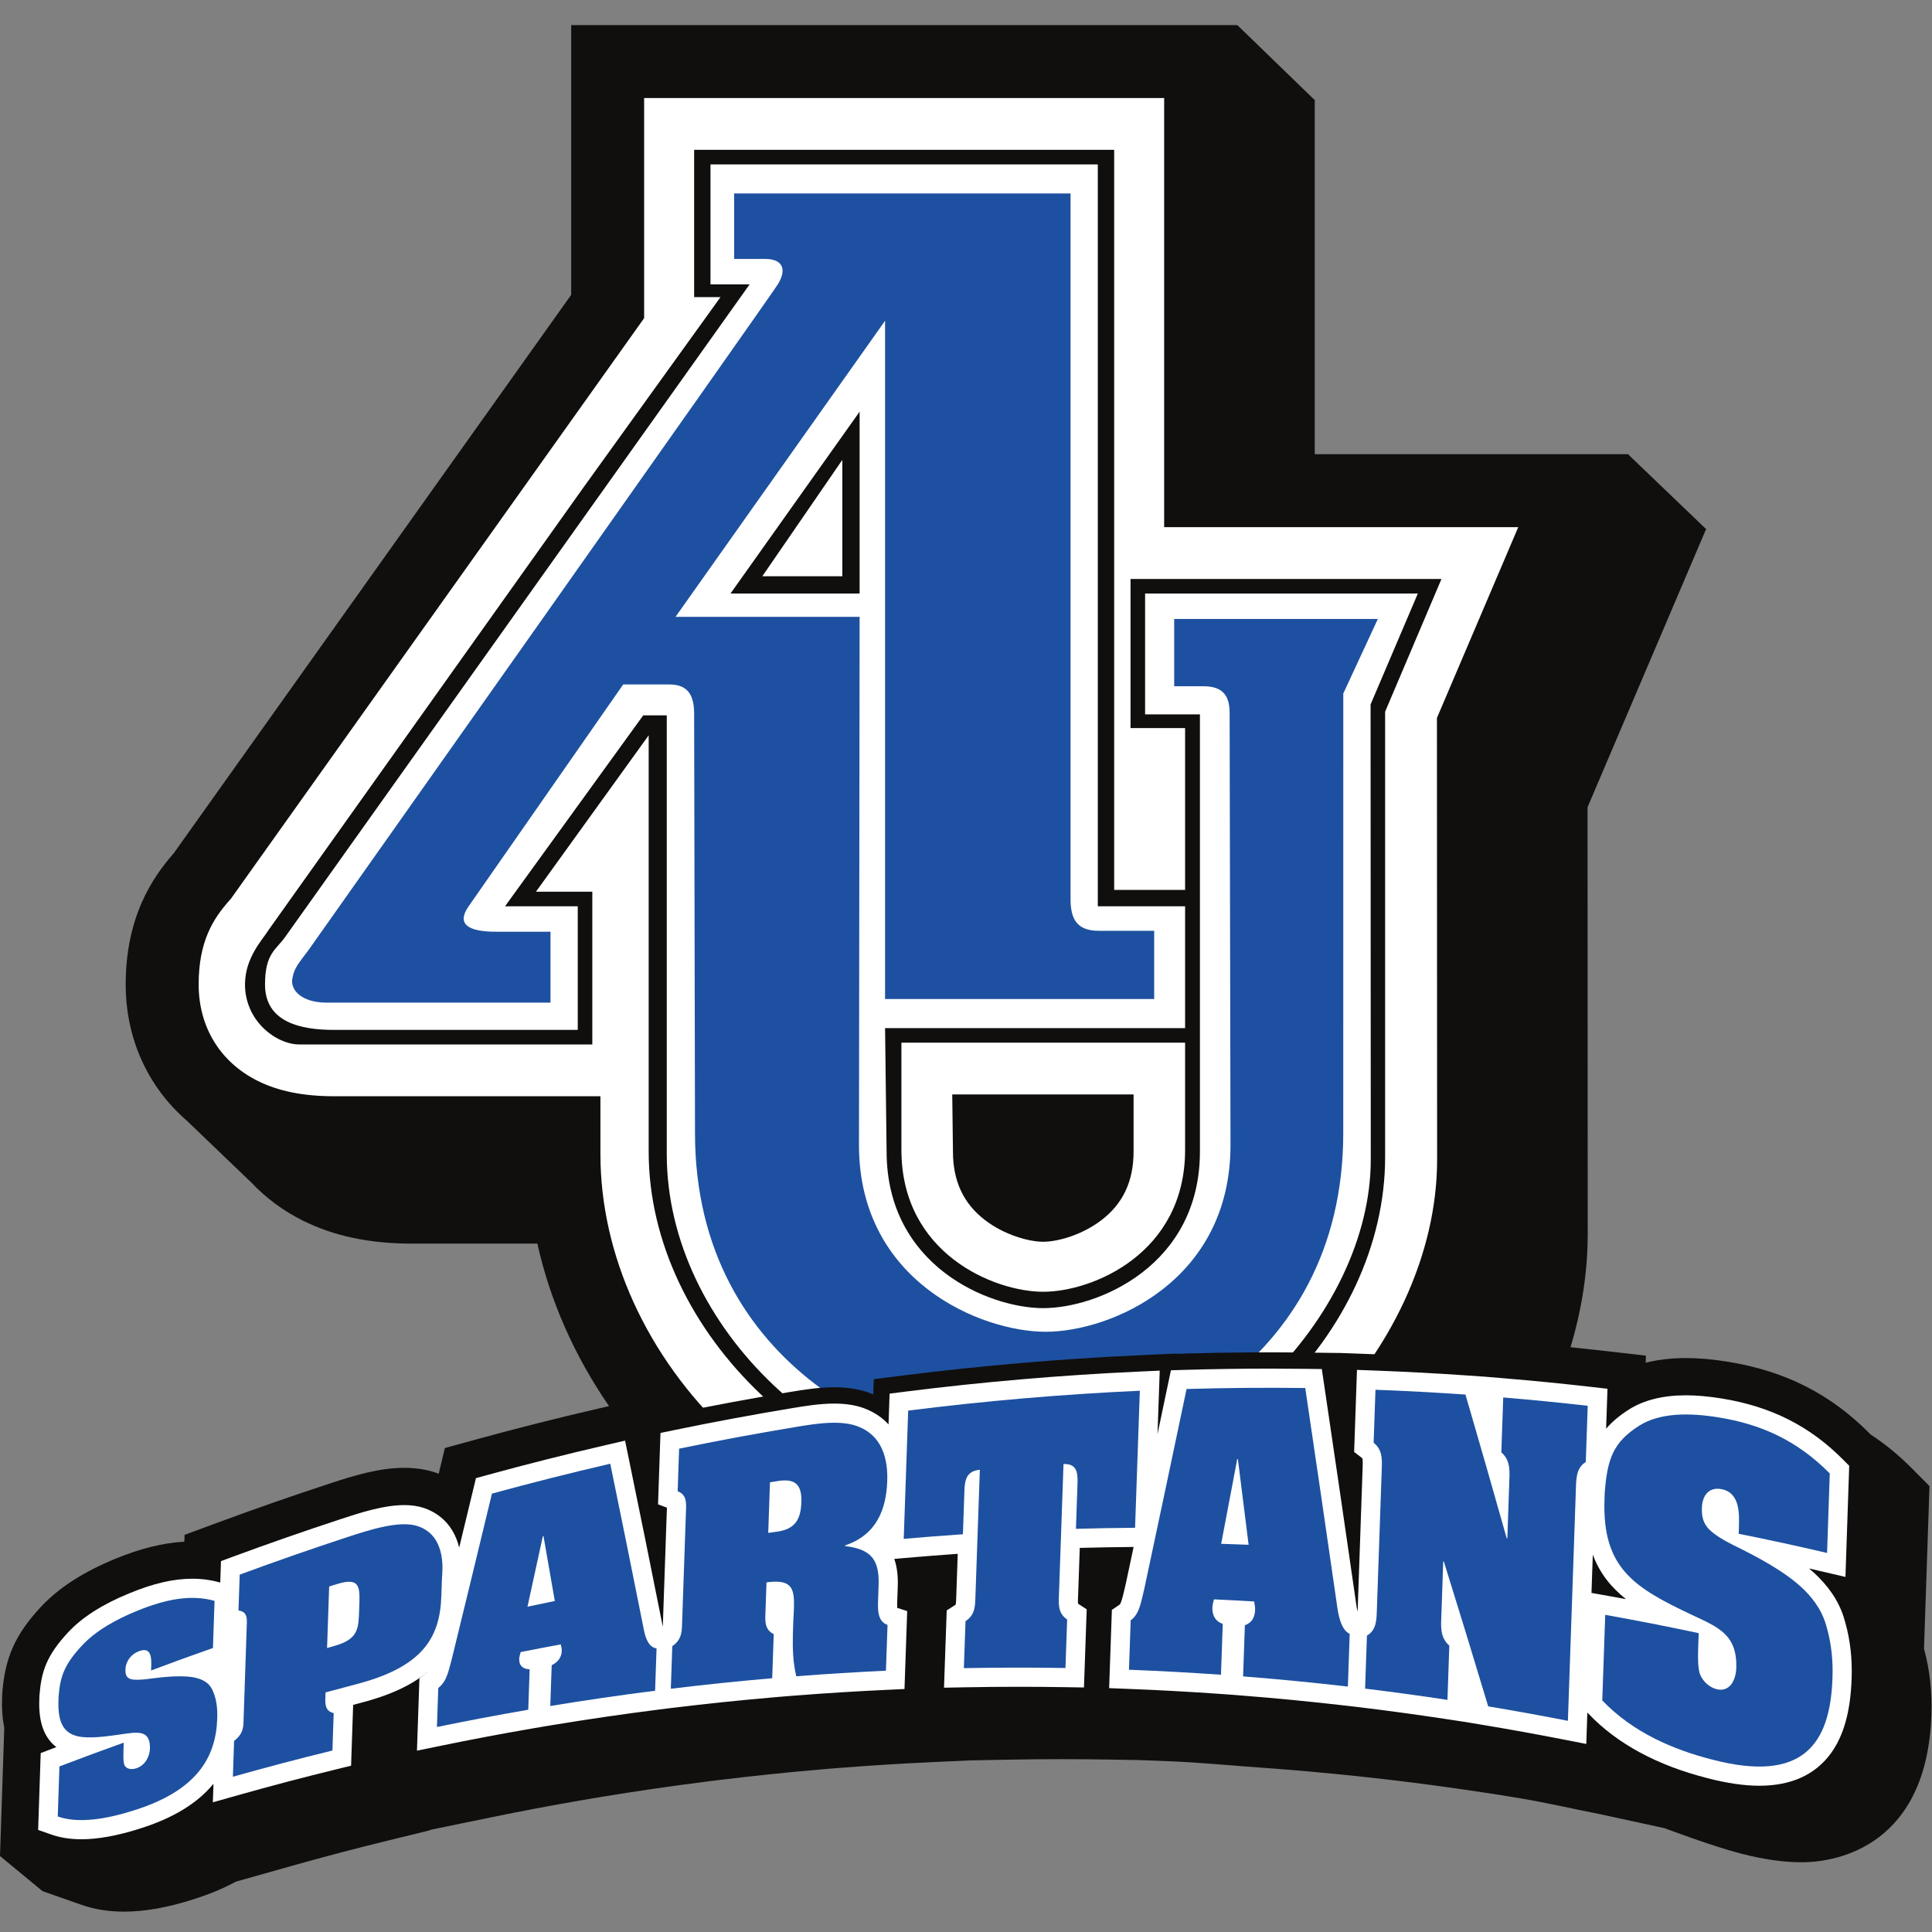 <?xml version="1.0" encoding="UTF-8"?>
<svg width="200px" height="200px" viewBox="0 0 200 200" version="1.1" xmlns="http://www.w3.org/2000/svg" xmlns:xlink="http://www.w3.org/1999/xlink">
    <rect x="0" y="0" width="200" height="200" fill="#808080" stroke="none"/>
    <!-- Generator: Sketch 54.1 (76490) - https://sketchapp.com -->
    <title>aurora</title>
    <desc>Created with Sketch.</desc>
    <g id="aurora" stroke="none" stroke-width="1" fill="none" fill-rule="evenodd">
        <g id="aurora_BGD" transform="translate(0, -0)">
            <g id="aurora" transform="translate(0, 2)">
                <g id="g10" transform="translate(100, 98.075) scale(-1, 1) rotate(-180) translate(-100, -98.075) translate(0, 0.258)" fill-rule="nonzero">
                    <g id="g12">
                        <path d="M199.182,27.177 C199.179,27.188 199.175,27.2 199.172,27.212 L199.741,44.052 L197.966,45.842 C196.604,47.216 195.174,48.39 193.655,49.387 L193.565,49.478 C189.48,53.597 184.804,55.965 178.846,56.929 C177.282,57.183 175.866,57.307 174.52,57.307 C173.029,57.307 171.642,57.142 170.359,56.825 L170.384,57.556 L165.022,58.168 C164.213,58.261 163.394,58.342 162.578,58.428 C163.746,62.302 164.36,66.25 164.36,70.162 L164.342,114.327 L176.635,143.172 L176.562,143.172 L168.577,150.826 L168.598,150.874 L136.103,150.874 L136.103,187.595 L136.033,187.595 L128.105,195.276 L128.066,195.253 L128.066,195.297 L59.129,195.297 L59.129,167.371 L17.99,109.57 C15.83,107.107 13.012,103.032 13.012,95.981 C13.012,90.388 15.3,85.398 19.289,81.927 L26.01,75.483 C27.494,73.907 29.278,72.571 31.329,71.546 C34.549,69.937 38.244,69.154 42.624,69.154 L55.629,69.154 C56.933,63.256 59.463,57.533 63.047,52.333 L61.857,52.058 C57.691,51.094 53.494,50.034 49.381,48.906 L46.054,47.994 L45.413,45.33 C45.329,45.362 45.246,45.396 45.162,45.425 C44.149,45.769 43.039,45.943 41.854,45.943 L41.853,45.943 C39.278,45.943 36.713,45.169 34.093,44.306 C30.311,43.065 26.506,41.738 22.789,40.365 L19.107,39.005 L19.083,38.295 C16.886,38.178 14.536,37.597 11.928,36.524 C8.58,35.146 6.052,33.507 4.197,31.51 C1.606,28.714 0.535,26.335 0.242,22.729 L0.232,22.6 L0.227,22.471 L0.212,22.031 C0.177,20.949 0.253,19.946 0.442,19.022 L0,5.757 L4.401,2.121 L8.446,0.702 C9.773,0.236 11.248,0 12.829,0 C14.97,0 17.315,0.415 19.997,1.269 C21.678,1.795 23.142,2.416 24.422,3.106 L30.095,4.707 C33.439,5.651 36.839,6.546 40.2,7.368 L44.502,8.42 L44.503,8.458 L50.81,9.756 C53.89,10.39 57.008,10.98 60.078,11.509 L61.335,11.726 L62.315,11.887 C65.852,12.469 69.431,12.992 72.952,13.44 L73.714,13.537 L74.549,13.638 C77.984,14.056 81.446,14.416 84.84,14.708 L86.046,14.811 L87.281,14.907 C90.291,15.14 93.354,15.33 96.385,15.471 L100.323,15.654 L104.293,15.73 C106.142,15.766 108.016,15.784 109.865,15.784 C111.438,15.784 113.032,15.77 114.602,15.745 L117.883,15.691 L121.046,15.569 C124.167,15.448 127.31,15.134 130.384,14.917 L131.493,14.838 L132.628,14.749 C136.167,14.471 139.744,14.124 143.26,13.717 L144.201,13.608 L145.009,13.51 C147.758,13.174 150.57,12.79 153.367,12.367 L155.341,12.068 L157.499,11.709 C160.163,11.265 162.885,10.629 165.587,10.1 L172.312,8.64 C172.312,8.64 177.292,6.755 180.208,6.014 C182.54,5.407 184.608,5.111 186.529,5.111 C190.406,5.111 199.471,6.98 199.933,20.311 L199.937,20.431 L199.938,20.47 C200.019,22.775 199.757,25.091 199.182,27.177" id="path14" fill="#100F0D"></path>
                        <path d="M98.648,78.779 L98.576,84.598 L117.348,84.598 L117.348,78.694 C117.348,75.626 116.263,73.302 114.031,71.59 C112.022,70.048 109.495,69.346 107.998,69.346 C106.502,69.346 103.975,70.048 101.965,71.59 C99.734,73.302 98.649,75.626 98.649,78.694 L98.649,78.737 L98.648,78.779 Z M157.169,143.321 L120.513,143.321 L120.513,187.744 L66.681,187.744 L66.681,164.958 L23.927,104.887 C23.889,104.839 23.795,104.733 23.725,104.654 C22.083,102.798 20.565,100.462 20.565,95.981 C20.565,91.578 22.79,87.941 26.669,86.003 C28.816,84.931 31.406,84.409 34.587,84.409 L62.156,84.409 L62.156,78.4 C62.156,67.983 66.967,57.454 75.356,49.513 C83.648,41.662 94.585,37.16 105.363,37.16 C111.106,37.16 116.778,38.375 122.222,40.771 C127.245,42.982 131.836,46.085 135.866,49.994 C144.067,57.95 148.77,68.108 148.77,77.863 L148.751,123.57 L157.169,143.321 L157.169,143.321 Z" id="path16" fill="#FFFFFF"></path>
                        <path d="M93.314,89.956 L93.314,78.851 C93.314,68.122 102.915,64.168 107.998,64.168 C113.08,64.168 122.681,68.122 122.681,78.851 L122.681,89.956 L93.314,89.956 L93.314,89.956 Z M87.198,150.287 L87.198,138.24 L78.916,138.24 L87.198,150.287 Z M75.622,136.452 L88.987,136.452 L88.987,155.275 L75.622,136.452 L75.622,136.452 Z M141.882,124.967 L146.775,136.452 L118.54,136.452 L118.54,123.94 L124.216,123.94 L124.216,78.692 C124.216,66.842 113.613,62.474 107.998,62.474 C102.385,62.474 91.781,66.842 91.781,78.692 L91.622,91.462 L122.681,91.462 L122.681,104.075 L113.645,104.075 L113.645,180.875 L73.55,180.875 L73.55,168.452 L77.599,168.452 L29.502,100.873 C28.563,99.558 27.434,99.181 27.434,95.979 C27.434,92.027 31.198,91.276 34.587,91.276 C37.977,91.276 59.809,91.276 59.809,91.276 L59.809,104.075 L52.281,104.075 L66.586,123.839 L69.024,123.839 L69.024,78.398 C69.024,60.496 86.387,44.03 105.363,44.03 C125.233,44.03 141.902,61.807 141.902,77.862 L141.882,124.967 Z M60.394,147.423 L74.585,167.134 L71.857,167.134 L71.857,182.381 L115.339,182.381 L115.339,105.768 L122.681,105.768 L122.681,122.521 L117.033,122.521 L117.033,137.958 L149.221,137.958 L143.387,124.216 C143.387,124.216 143.387,95.604 143.387,78.097 C143.387,60.028 126.257,42.524 105.363,42.524 C85.41,42.524 67.151,59.839 67.151,78.663 C67.151,98.238 67.151,121.77 67.151,121.77 L55.48,105.58 L61.316,105.58 L61.316,89.769 C61.316,89.769 33.456,89.769 31.01,89.769 C28.563,89.769 25.362,92.215 25.362,95.979 C25.362,98.805 27.244,100.686 27.808,101.629 L60.394,147.423 L60.394,147.423 Z" id="path18" fill="#100F0D"></path>
                        <path d="M88.987,134.036 L69.93,134.036 L91.622,164.687 L91.622,94.474 L119.481,94.474 L119.481,101.536 L113.739,101.536 C111.481,101.536 110.823,102.758 110.823,104.826 C110.823,106.901 110.823,177.863 110.823,177.863 L75.998,177.863 L75.998,171.087 C75.998,171.087 78.068,171.087 79.199,171.087 C81.081,171.087 81.457,169.96 80.516,168.452 C79.575,166.947 31.95,99.558 31.95,99.558 C30.822,98.05 30.445,97.674 30.256,96.545 C30.068,95.415 31.198,94.099 33.833,94.099 C36.469,94.099 56.987,94.099 56.987,94.099 L56.987,101.44 C56.987,101.44 52.656,101.44 51.34,101.44 C48.515,101.44 47.197,102.193 48.515,104.075 C49.833,105.958 64.516,127.04 64.516,127.04 C64.516,127.04 67.715,127.04 69.223,127.04 C70.728,127.04 71.857,126.474 71.857,124.027 L71.946,80.595 C71.946,56.072 93.883,47.04 105.499,47.04 C117.113,47.04 139.053,56.072 139.053,80.595 L139.057,126.099 L142.634,133.817 L121.552,133.817 L121.552,126.852 C121.552,126.852 122.87,126.852 124.562,126.852 C126.257,126.852 127.291,126.193 127.291,124.123 L127.381,79.351 C127.381,65.23 114.935,60.028 108.247,60.028 C101.556,60.028 88.921,65.23 88.921,79.351 L88.987,134.036 L88.987,134.036" id="path20" fill="#1D50A0"></path>
                        <path d="M192.681,30.259 C192.46,31.141 192.149,31.966 191.737,32.752 L192.656,32.536 L193.14,46.824 L192.024,47.95 C188.278,51.727 183.98,53.899 178.5,54.787 C177.05,55.022 175.749,55.136 174.52,55.136 C171.997,55.136 169.832,54.625 168.076,53.617 L168.146,55.627 L164.776,56.012 C161.857,56.344 158.877,56.638 155.918,56.885 L153.816,57.06 L151.96,57.188 C148.819,57.406 145.644,57.576 142.525,57.692 L138.847,57.829 L138.291,57.836 L135.165,57.876 C131.07,57.928 126.891,57.894 122.727,57.773 L121.803,57.746 L121.804,57.771 L117.829,57.59 C109.776,57.225 101.609,56.525 93.556,55.51 L90.455,55.119 L90.4,53.545 C89.244,54.04 87.923,54.281 86.365,54.281 C84.712,54.281 83.128,54.017 81.732,53.785 C77.687,53.116 73.592,52.354 69.56,51.521 L66.732,50.938 L66.009,50.79 L62.346,49.943 C58.21,48.986 54.041,47.933 49.954,46.813 L47.864,46.24 L47.357,44.132 C47.187,43.425 47.016,42.718 46.846,42.011 C45.998,42.739 45.11,43.148 44.456,43.373 C43.676,43.638 42.801,43.773 41.854,43.773 C39.413,43.773 36.731,42.889 34.774,42.245 C31.018,41.013 27.24,39.696 23.541,38.329 L21.228,37.474 L21.181,36.086 C18.633,36.342 15.993,35.85 12.753,34.517 C9.703,33.262 7.424,31.795 5.787,30.032 C3.243,27.289 2.621,25.212 2.406,22.552 L2.381,21.949 C2.327,20.298 2.566,18.924 3.109,17.795 L2.564,17.587 L2.221,7.277 L4.764,6.386 C5.858,6.001 7.092,5.806 8.428,5.806 C10.32,5.806 12.515,6.2 14.945,6.975 C17.025,7.625 18.795,8.427 20.282,9.4 L20.271,9.067 L25.105,10.432 C28.479,11.385 31.903,12.286 35.284,13.112 L37.987,13.773 L38.201,20.095 C39.465,20.441 40.606,20.836 41.633,21.284 L41.405,14.578 L45.971,15.518 C49.075,16.157 52.217,16.751 55.308,17.284 L57.562,17.665 C61.121,18.25 64.727,18.777 68.277,19.228 L69.079,19.33 L69.696,19.406 L69.886,19.429 C73.339,19.849 76.827,20.211 80.253,20.506 L82.713,20.706 C85.746,20.942 88.831,21.133 91.883,21.274 L95.264,21.431 L95.976,21.461 L99.85,21.536 C103.292,21.602 106.791,21.606 110.236,21.551 L113.567,21.496 L116.727,21.373 C119.883,21.251 123.048,21.079 126.137,20.861 L128.398,20.692 C131.954,20.413 135.558,20.063 139.109,19.652 L140.87,19.443 C141.109,19.414 141.348,19.384 141.587,19.355 L141.71,18.835 L141.732,19.337 C144.229,19.024 146.767,18.673 149.29,18.292 L151.463,17.963 L153.454,17.628 C156.158,17.178 158.9,16.681 161.602,16.151 L165.829,15.323 L165.885,16.958 C168.72,14.827 172.225,13.225 176.347,12.181 C178.467,11.627 180.413,11.347 182.128,11.347 C185.921,11.347 188.948,12.739 190.879,15.373 C192.422,17.477 193.235,20.306 193.363,24.029 L193.367,24.17 C193.44,26.273 193.203,28.377 192.681,30.259" id="path22" fill="#100F0D"></path>
                        <path d="M164.887,36.961 C165.6,35.029 166.777,33.577 168.325,32.35 C167.723,32.462 167.121,32.57 166.522,32.678 L164.75,32.994 L164.887,36.961 Z M191.05,29.828 C190.602,31.627 189.709,33.159 188.239,34.644 C187.937,34.947 187.612,35.241 187.27,35.527 C187.743,35.419 188.215,35.31 188.685,35.199 L191.04,34.648 L191.429,46.154 L190.827,46.762 C187.344,50.273 183.342,52.294 178.23,53.121 C176.87,53.342 175.656,53.45 174.52,53.45 C172.147,53.45 170.164,52.954 168.624,51.978 C167.629,51.345 166.863,50.693 166.263,49.992 C166.288,50.728 166.314,51.464 166.34,52.2 L166.343,52.296 L166.406,54.128 L164.585,54.336 C161.683,54.667 158.72,54.959 155.778,55.204 L153.703,55.378 L153.223,55.41 L151.843,55.506 C148.724,55.723 145.568,55.891 142.462,56.007 L140.474,56.081 L140.405,54.093 L140.215,48.605 L140.179,47.588 L140.985,46.966 C141.007,46.949 141.015,46.94 141.015,46.94 C141.095,46.793 141.069,46.173 141.054,45.802 L141.043,45.516 C140.935,42.426 140.828,39.335 140.721,36.244 L140.559,31.581 L140.551,31.293 C140.548,31.213 140.546,31.126 140.542,31.035 C140.479,31.299 140.412,31.66 140.346,32.163 L140.344,32.176 L140.343,32.189 C139.264,39.681 138.167,47.186 137.081,54.497 L136.833,56.168 L135.144,56.19 C133.911,56.205 132.658,56.213 131.42,56.213 C128.563,56.213 125.654,56.171 122.776,56.087 L121.213,56.042 L120.891,54.511 C120.538,52.827 120.182,51.135 119.825,49.437 L119.979,53.854 L120.054,56.004 L117.906,55.906 C109.9,55.542 101.779,54.846 93.767,53.837 L92.09,53.625 L92.032,51.937 C92.015,51.452 91.998,50.951 91.98,50.438 C91.386,51.085 90.655,51.6 89.796,51.969 C88.84,52.39 87.718,52.594 86.365,52.594 C84.855,52.594 83.342,52.343 82.007,52.121 C77.98,51.455 73.909,50.698 69.901,49.87 L68.373,49.554 L68.32,47.994 L68.233,45.465 L68.168,43.586 L68.12,42.165 L69.04,41.817 C69.038,41.727 69.034,41.634 69.031,41.557 L69.021,41.321 C68.892,37.588 68.762,33.854 68.634,30.12 L68.627,29.884 C68.624,29.768 68.62,29.623 68.612,29.494 C68.593,29.584 68.573,29.683 68.551,29.801 L68.548,29.82 L68.544,29.839 C67.389,35.646 66.236,41.341 65.117,46.767 L64.706,48.758 L62.726,48.3 C58.61,47.348 54.463,46.3 50.401,45.187 L49.271,44.877 L48.996,43.737 C48.511,41.719 48.023,39.702 47.535,37.687 C46.891,40.319 45.113,41.364 43.912,41.776 C43.307,41.982 42.615,42.086 41.854,42.086 L41.854,42.086 C39.684,42.086 37.15,41.252 35.299,40.642 C31.558,39.415 27.798,38.104 24.126,36.748 L22.875,36.285 L22.831,34.952 L22.8,34.066 L22.744,34.082 C21.842,34.335 20.888,34.463 19.909,34.463 C17.962,34.463 15.892,33.985 13.395,32.957 C10.574,31.797 8.49,30.465 7.023,28.885 C4.788,26.474 4.281,24.816 4.087,22.417 L4.083,22.373 L4.082,22.33 L4.067,21.894 C4.001,19.877 4.435,18.413 5.397,17.42 C5.536,17.276 5.682,17.147 5.832,17.032 C5.702,16.982 5.572,16.932 5.442,16.883 L4.213,16.412 L3.948,8.459 L5.322,7.977 C6.237,7.656 7.283,7.493 8.428,7.493 C10.145,7.493 12.168,7.86 14.442,8.585 C17.898,9.664 20.435,11.208 22.098,13.238 L22.034,11.318 L24.647,12.056 C28.034,13.011 31.477,13.918 34.883,14.75 L36.344,15.108 L36.395,16.611 L36.498,19.653 L36.527,20.483 L36.558,21.406 C36.783,21.466 37.007,21.524 37.229,21.582 C40.257,22.355 42.56,23.397 44.224,24.791 C44.201,24.763 44.177,24.738 44.151,24.717 L43.418,24.148 L43.387,23.219 L43.344,21.968 L43.248,19.18 L43.163,16.662 L45.631,17.17 C48.752,17.812 51.911,18.41 55.022,18.946 L56.29,19.164 L57.287,19.328 C60.872,19.919 64.499,20.448 68.065,20.901 L68.96,21.015 L69.683,21.103 C73.152,21.525 76.66,21.889 80.109,22.186 L81.252,22.285 L82.582,22.388 C85.631,22.625 88.734,22.817 91.805,22.959 L93.633,23.044 L93.696,24.873 L93.796,27.755 L93.86,29.617 L93.912,31.114 L92.88,31.447 C92.866,31.674 92.877,31.971 92.883,32.159 C92.901,32.67 92.919,33.18 92.936,33.689 C92.974,34.783 92.852,35.718 92.576,36.513 L93.727,36.614 C95.54,36.774 97.36,36.917 99.144,37.041 L99,32.867 L98.992,32.608 C98.984,32.328 98.972,31.909 98.921,31.771 C98.913,31.764 98.901,31.755 98.882,31.743 L98.004,31.183 L97.967,30.14 L97.796,25.275 L97.724,23.182 L99.817,23.222 C101.69,23.258 103.59,23.276 105.463,23.276 C107.057,23.276 108.672,23.263 110.264,23.237 L112.211,23.205 L112.28,25.151 C112.316,26.196 112.353,27.24 112.389,28.285 L112.455,30.175 L112.494,31.295 L111.601,31.877 C111.576,32.057 111.592,32.423 111.602,32.677 L111.613,32.943 L111.777,37.654 C113.635,37.704 115.507,37.737 117.352,37.751 C117.077,36.457 116.802,35.163 116.526,33.872 C116.466,33.644 116.414,33.414 116.363,33.191 C116.267,32.769 116.088,31.988 115.918,31.793 L115.101,31.239 L115.066,30.232 L115.001,28.384 L114.887,25.111 L114.818,23.135 L116.793,23.059 C119.967,22.936 123.152,22.762 126.256,22.543 L127.378,22.464 L128.53,22.373 C132.115,22.092 135.739,21.739 139.303,21.327 L140.252,21.217 L141.075,21.117 C143.86,20.777 146.709,20.388 149.543,19.959 L151.745,19.625 L152.513,19.495 L153.731,19.292 C156.449,18.839 159.207,18.339 161.927,17.806 L164.212,17.358 L164.291,19.685 L164.323,20.61 L164.43,20.498 C167.387,17.388 171.54,15.139 176.773,13.813 C178.75,13.297 180.556,13.033 182.128,13.033 C185.408,13.033 187.895,14.156 189.519,16.37 C190.855,18.192 191.561,20.714 191.677,24.08 L191.68,24.156 L191.682,24.229 C191.75,26.175 191.531,28.105 191.05,29.828 L191.05,29.828 Z" id="path24" fill="#FFFFFF"></path>
                        <path d="M15.653,25.342 C15.683,26.234 15.698,27.473 14.364,26.951 C13.493,26.608 13.012,25.844 12.987,25.102 C12.974,24.708 13.012,24.333 13.359,24.145 C13.732,23.922 14.696,24.01 15.255,24.08 C16.883,24.298 19.077,24.548 20.437,24.162 C21.218,23.935 21.79,23.531 22.07,22.764 C22.402,21.988 22.522,21.044 22.49,20.076 C22.489,20.044 22.487,20.011 22.487,19.979 C22.355,15.951 20.363,12.512 13.839,10.475 C11.051,9.586 8.138,9.091 5.979,9.849 C6.036,11.576 6.093,13.304 6.152,15.03 C8.364,15.877 10.584,16.699 12.81,17.494 C12.769,16.31 12.714,15.419 12.931,15.08 C13.147,14.764 13.625,14.674 14.136,14.847 C15.058,15.157 15.496,16.114 15.52,16.843 C15.589,18.914 14.184,18.591 12.306,18.321 C8.195,17.737 5.913,17.672 6.05,21.829 C6.055,21.971 6.059,22.114 6.064,22.257 C6.235,24.368 6.65,25.564 8.477,27.535 C9.966,29.138 12.096,30.277 14.149,31.122 C17.126,32.346 19.761,32.857 22.209,32.171 C22.154,30.545 22.1,28.919 22.045,27.292 C19.905,26.542 17.769,25.765 15.64,24.965 C15.645,25.092 15.648,25.217 15.653,25.342" id="path26" fill="#1D50A0"></path>
                        <path d="M33.858,27.287 C34.123,27.364 34.389,27.441 34.654,27.517 C37.172,28.236 37.116,29.358 37.186,31.417 C37.257,33.496 37.392,34.693 34.871,33.906 C34.605,33.823 34.34,33.739 34.074,33.656 C34.002,31.533 33.93,29.41 33.858,27.287 L33.858,27.287 Z M25.538,29.44 C25.565,30.223 25.686,31.045 24.688,31.175 C24.73,32.412 24.772,33.648 24.814,34.886 C28.502,36.249 32.205,37.539 35.92,38.758 C38.249,39.525 41.387,40.54 43.269,39.899 C46.342,38.846 45.77,35.042 45.749,34.468 C45.729,33.866 45.708,33.264 45.688,32.661 C45.542,28.302 43.71,25.284 36.728,23.502 C35.717,23.238 34.71,22.969 33.702,22.694 C33.664,21.626 33.543,20.793 34.543,20.55 C34.499,19.259 34.455,17.969 34.412,16.678 C30.967,15.836 27.532,14.931 24.108,13.965 C24.149,15.202 24.191,16.438 24.233,17.675 C25.261,18.464 25.193,19.221 25.22,20.005 C25.326,23.151 25.432,26.296 25.538,29.44 L25.538,29.44 Z" id="path28" fill="#1D50A0"></path>
                        <path d="M57.435,32.158 C57.044,34.412 56.654,36.653 56.261,38.881 C56.24,38.876 56.218,38.871 56.196,38.866 C55.665,36.422 55.135,33.99 54.605,31.568 C55.548,31.77 56.492,31.966 57.435,32.158 Z M54.685,20.901 C51.528,20.357 48.376,19.761 45.231,19.113 C45.277,20.459 45.323,21.806 45.369,23.152 C46.316,23.888 46.452,25.083 46.738,26.022 C48.13,31.706 49.526,37.457 50.925,43.273 C54.999,44.389 59.083,45.42 63.173,46.367 C64.317,40.822 65.458,35.183 66.598,29.452 C66.732,28.703 67.007,27.375 67.966,27.253 C67.915,25.792 67.865,24.331 67.815,22.869 C64.192,22.409 60.576,21.881 56.965,21.287 C57.014,22.693 57.063,24.099 57.111,25.505 C57.794,25.849 58.131,26.35 58.153,26.992 C58.161,27.242 58.105,27.453 58.048,27.664 C56.665,27.41 55.283,27.146 53.9,26.871 C53.83,26.64 53.757,26.379 53.748,26.16 C53.726,25.502 54.095,25.112 54.829,25.085 C54.781,23.69 54.733,22.297 54.685,20.901 L54.685,20.901 Z" id="path30" fill="#1D50A0"></path>
                        <path d="M79.526,39.207 C79.818,39.248 80.109,39.288 80.4,39.328 C82.279,39.581 82.895,40.558 82.957,42.377 C83.015,44.043 82.463,44.873 80.583,44.584 C80.291,44.54 79.999,44.494 79.708,44.449 C79.648,42.702 79.587,40.954 79.526,39.207 L79.526,39.207 Z M79.246,31.15 C79.213,30.19 79.083,29.225 80.097,28.73 C80.044,27.207 79.991,25.686 79.938,24.163 C76.436,23.861 72.938,23.498 69.443,23.073 C69.494,24.542 69.545,26.011 69.596,27.481 C70.648,28.202 70.584,29.12 70.617,30.052 C70.746,33.785 70.875,37.519 71.004,41.253 C71.037,42.183 71.165,43.135 70.151,43.518 C70.202,44.987 70.253,46.458 70.302,47.927 C74.306,48.754 78.313,49.498 82.324,50.163 C84.465,50.519 87.16,50.968 89.005,50.149 C91.233,49.2 91.932,47.005 91.847,44.576 C91.745,41.643 90.748,39.008 87.481,37.91 C87.48,37.889 87.48,37.868 87.478,37.847 C90.179,37.515 91.047,36.461 90.953,33.756 C90.936,33.248 90.918,32.739 90.9,32.231 C90.869,31.329 90.823,30.025 91.877,29.686 C91.823,28.104 91.767,26.523 91.712,24.941 C88.617,24.798 85.521,24.606 82.428,24.366 C82.122,25.763 81.937,26.951 82.185,31.285 C82.256,33.34 82.065,34.352 79.704,34.128 C79.586,34.113 79.467,34.099 79.348,34.085 C79.314,33.107 79.28,32.128 79.246,31.15 L79.246,31.15 Z" id="path32" fill="#1D50A0"></path>
                        <path d="M94.015,51.868 C102.012,52.875 110.012,53.561 117.996,53.924 C117.844,49.575 117.653,44.085 117.502,39.737 C115.463,39.722 113.422,39.686 111.381,39.628 C111.436,41.216 111.492,42.805 111.547,44.394 C111.592,45.685 111.325,46.369 110.094,46.337 C109.926,41.513 109.798,37.835 109.629,33.012 C109.593,31.956 109.46,30.905 110.472,30.245 C110.413,28.57 110.356,26.896 110.296,25.221 C106.792,25.278 103.285,25.273 99.779,25.206 C99.836,26.828 99.892,28.45 99.95,30.071 C101.008,30.746 100.946,31.771 100.982,32.798 C101.146,37.496 101.269,41.049 101.433,45.746 C100.198,45.612 99.884,44.913 99.84,43.667 C99.787,42.134 99.733,40.6 99.681,39.067 C97.638,38.93 95.594,38.77 93.553,38.59 C93.694,42.635 93.875,47.823 94.015,51.868" id="path34" fill="#1D50A0"></path>
                        <path d="M129.257,37.977 C128.886,40.948 128.515,43.906 128.144,46.851 C128.121,46.851 128.1,46.851 128.079,46.851 C127.523,43.917 126.969,40.992 126.415,38.077 C127.362,38.049 128.31,38.015 129.257,37.977 Z M126.395,24.522 C123.223,24.746 120.048,24.918 116.87,25.042 C116.929,26.748 116.989,28.455 117.049,30.163 C118.009,30.814 118.16,32.3 118.456,33.411 C119.913,40.244 121.373,47.142 122.834,54.104 C126.935,54.223 131.031,54.258 135.119,54.206 C136.209,46.863 137.295,39.43 138.379,31.906 C138.507,30.927 138.768,29.179 139.721,28.758 C139.658,26.939 139.595,25.119 139.531,23.298 C135.922,23.716 132.305,24.067 128.685,24.351 C128.746,26.117 128.808,27.883 128.869,29.65 C129.556,29.885 129.899,30.422 129.927,31.228 C129.938,31.541 129.883,31.826 129.828,32.108 C128.441,32.191 127.054,32.264 125.666,32.327 C125.592,32.053 125.516,31.746 125.506,31.469 C125.477,30.641 125.844,30.035 126.579,29.787 C126.517,28.031 126.456,26.277 126.395,24.522 L126.395,24.522 Z" id="path36" fill="#1D50A0"></path>
                        <path d="M155.976,38.648 C155.997,38.645 156.017,38.642 156.039,38.64 C156.105,40.527 156.169,42.414 156.235,44.301 C156.276,45.5 156.413,46.693 155.417,47.542 C155.482,49.437 155.547,51.333 155.613,53.227 C158.536,52.984 161.451,52.696 164.36,52.365 C164.293,50.425 164.226,48.487 164.16,46.547 C163.114,45.914 163.167,44.681 163.125,43.46 C162.854,35.558 162.581,27.656 162.309,19.753 C159.563,20.291 156.813,20.79 154.058,21.249 C152.532,26.325 151.001,31.322 149.467,36.24 C149.445,36.241 149.425,36.244 149.402,36.246 C149.339,34.416 149.276,32.585 149.213,30.756 C149.171,29.575 149.035,28.413 150.033,27.535 C149.968,25.663 149.904,23.792 149.84,21.921 C147.002,22.35 144.16,22.74 141.315,23.087 C141.377,24.915 141.441,26.744 141.505,28.574 C142.558,29.185 142.502,30.354 142.542,31.512 C142.704,36.157 142.863,40.802 143.026,45.447 C143.065,46.604 143.202,47.761 142.198,48.537 C142.261,50.365 142.325,52.195 142.388,54.024 C145.5,53.908 148.606,53.742 151.705,53.527 C153.132,48.64 154.556,43.681 155.976,38.648" id="path38" fill="#1D50A0"></path>
                        <path d="M180.012,39.755 C180.063,41.266 180.101,43.393 178.18,43.742 C176.925,43.969 176.225,43.098 176.182,41.836 C176.158,41.165 176.21,40.482 176.707,39.833 C177.24,39.097 178.628,38.348 179.43,37.945 C181.769,36.8 184.9,35.183 186.829,33.249 C187.937,32.129 188.744,30.901 189.132,29.322 C189.592,27.682 189.756,25.946 189.7,24.313 C189.698,24.259 189.696,24.203 189.695,24.149 C189.46,17.354 186.65,13.285 177.26,15.736 C173.241,16.755 169.01,18.562 165.867,21.865 C165.97,24.818 166.071,27.772 166.173,30.724 C169.407,30.148 172.634,29.516 175.848,28.829 C175.779,26.815 175.69,25.325 175.999,24.539 C176.308,23.792 176.995,23.196 177.731,23.021 C179.06,22.708 179.696,23.959 179.738,25.196 C179.858,28.706 177.842,29.452 175.131,30.727 C169.194,33.532 165.85,35.542 166.096,42.658 C166.106,42.902 166.114,43.146 166.122,43.39 C166.392,46.906 167.013,48.602 169.686,50.302 C171.863,51.683 174.957,51.643 177.913,51.163 C182.203,50.469 185.958,48.853 189.417,45.365 C189.325,42.62 189.231,39.876 189.138,37.131 C186.101,37.843 183.051,38.504 179.99,39.116 C179.998,39.328 180.004,39.541 180.012,39.755" id="path40" fill="#1D50A0"></path>
                    </g>
                </g>
            </g>
        </g>
    </g>
</svg>
